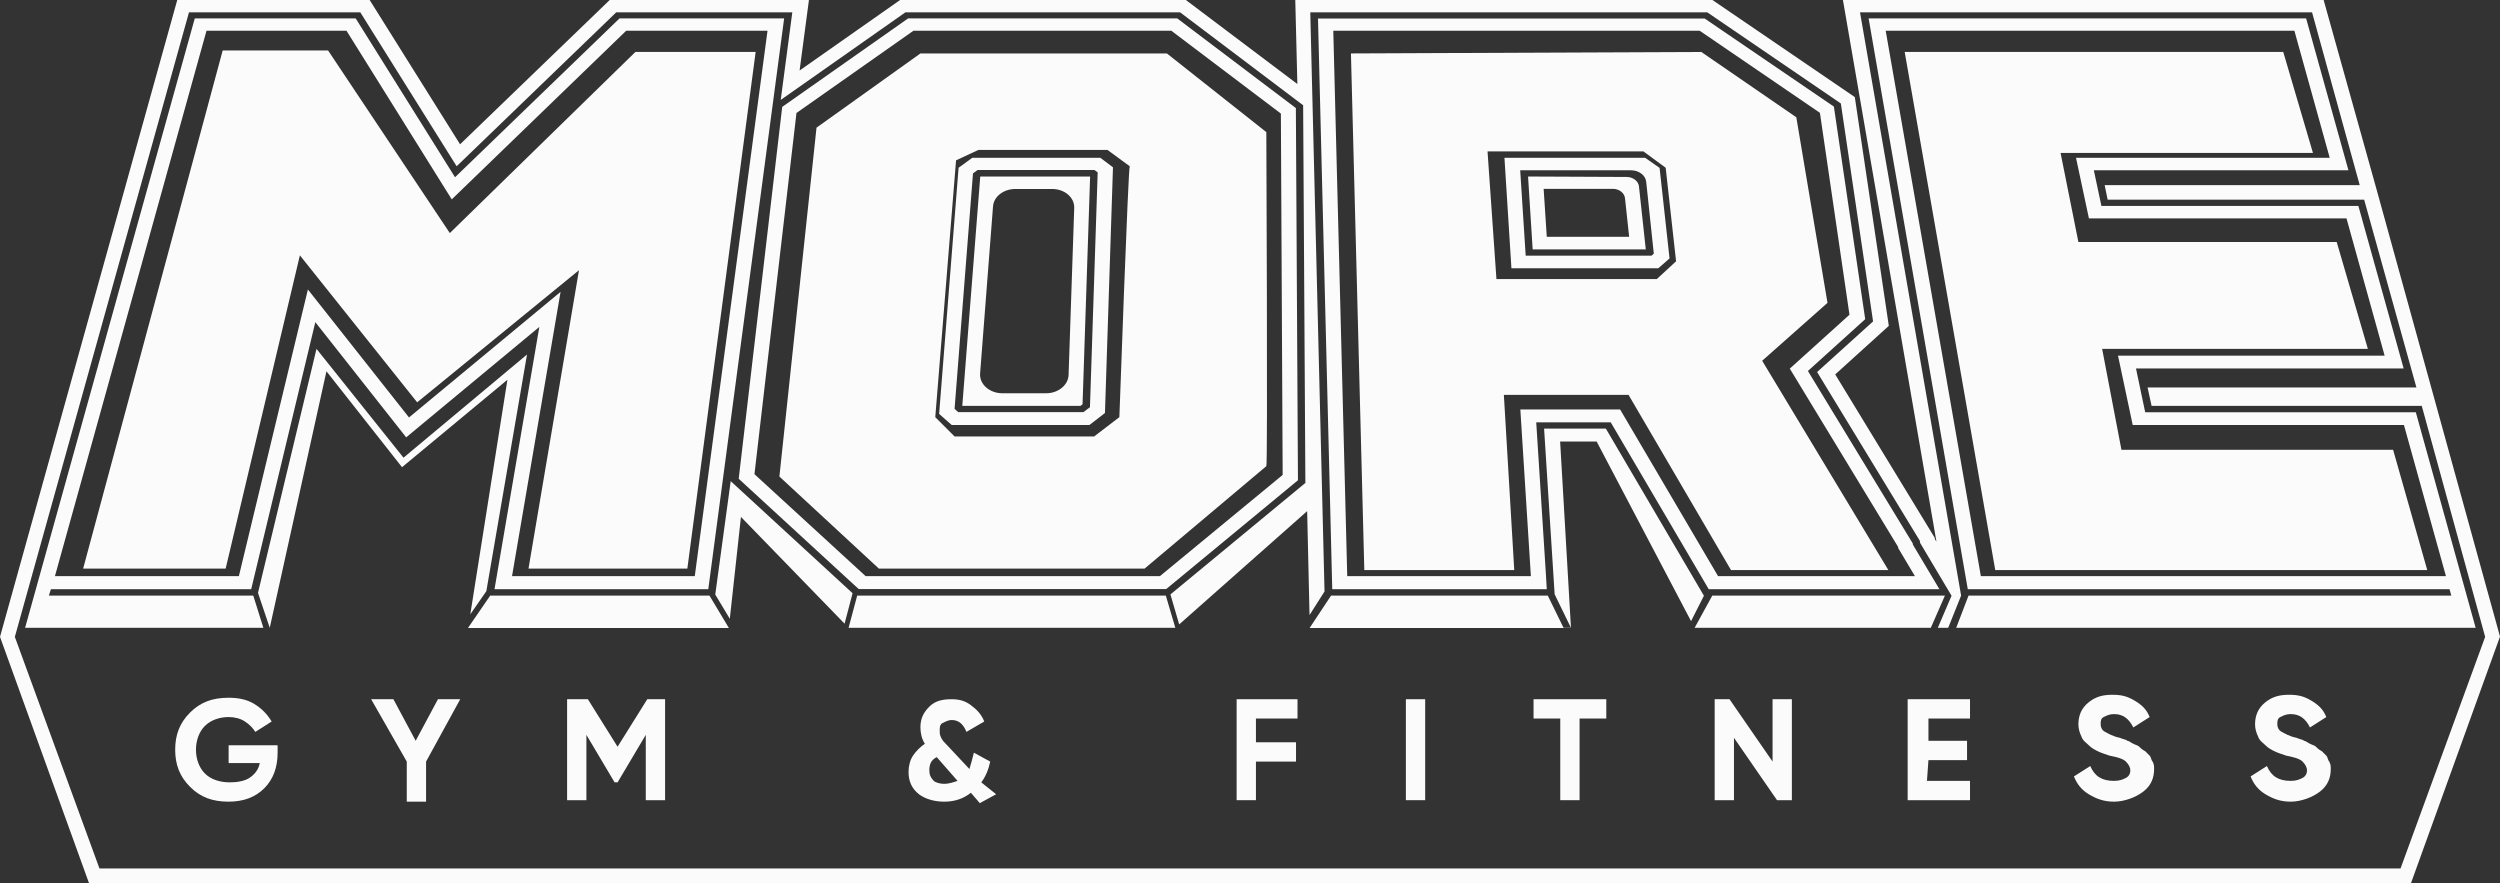 <?xml version="1.0" encoding="UTF-8"?><svg xmlns="http://www.w3.org/2000/svg" viewBox="0 0 168.4 59.5"><rect x="0" y="0" width="168.4" height="59.5" fill="#333333" stroke="none"/><defs><style>.i{fill:#fbfbfb;}</style></defs><g id="a"/><g id="b"><g id="c"><g id="d"><g id="e"><polygon class="i" points="49.22 32.41 48.18 40.05 49.16 41.68 49.91 34.82 56.89 42.01 57.43 39.96 49.22 32.41"/><path class="i" d="M72.91,27.24h.01l.51-15.35h-7.4l-1.21,15.45h7.96l.13-.1Zm-.93-1.99c-.02,.69-.7,1.24-1.51,1.24h-2.97c-.86-.01-1.54-.62-1.48-1.34l.87-11.25c.05-.66,.71-1.17,1.5-1.17h2.49c.83,0,1.5,.57,1.48,1.27l-.38,11.25Z"/><polygon class="i" points="104.26 40.12 89.66 40.12 88.23 42.28 88.23 42.3 105.82 42.3 105.82 42.29 105.32 42.29 104.26 40.12"/><polygon class="i" points="114.77 40.12 108.17 28.87 104.01 28.87 104.72 40.02 104.72 40.03 105.82 42.29 105.09 29.74 107.55 29.74 113.91 41.84 114.78 40.12 114.77 40.12"/><polygon class="i" points="33.02 40.12 31.53 42.29 31.53 42.3 49.09 42.3 49.09 42.29 47.79 40.12 33.02 40.12"/><polygon class="i" points="31.68 41.38 32.76 39.82 35.5 23.88 27.18 30.83 21.32 23.5 17.38 39.93 17.38 39.94 18.17 42.29 21.99 25.01 27.08 31.47 34.18 25.58 31.68 41.38"/><path class="i" d="M3.29,40.12l.14-.43h13.49l4.32-17.99,6.12,7.76,8.97-7.44-3.02,17.67h14.4L52.82,1.24h-11.09l-11.08,10.7L23.96,1.24H13.12L1.69,42.29H17.74l-.68-2.17H3.29ZM13.91,2.07h9.43l7.09,11.36L42.18,2.07h9.52l-4.9,36.74h-12.31l3.27-19.15-10.21,8.46-6.81-8.62-4.65,19.31H3.7L13.91,2.07Z"/><path class="i" d="M57.85,39.68h20.7l.15-.12,8.73-7.21-.14-25.07-7.99-6.04h-18.13l-8.48,5.96-2.93,25.05,7.81,7.18,.28,.25ZM53.65,7.61l7.88-5.54h17.37l7.38,5.58,.12,24.34-8.27,6.82h-19.82l-7.49-6.87,2.83-24.33Z"/><path class="i" d="M73.38,28.63l1.05-.81,.54-16.55-.85-.64h-8.63l-.92,.67-1.31,16.58,.85,.75h9.27Zm-7.84-16.95l.31-.23h7.87l.22,.16-.52,15.8v.02l-.44,.33h-8.44l-.24-.22,1.24-15.86Z"/><path class="i" d="M121.78,24.99l3.86-3.49-2.11-14.32-8.7-5.93h-26.05l.96,38.44h14.45l-.05-.86v-.02l-.66-10.36h5.02l6.6,11.24h15.54l-1.78-2.99-.02-.1h0l-7.06-11.61Zm7.21,13.82h-13.26l-6.6-11.23h-6.72l.71,11.23h-12.37l-.94-36.74h24.68l8.1,5.53,1.99,13.6-4.02,3.63,7.29,12,.02,.1,1.12,1.88Z"/><path class="i" d="M110.82,10.63h-9.48l.47,7.44h9.89l.76-.66-.67-6.1-.97-.68Zm.43,6.59h-8.48l-.37-5.75h7.46c.54,0,.99,.34,1.03,.79l.51,4.83-.15,.13Z"/><path class="i" d="M109.57,11.92l-6.64-.03,.31,4.91h7.62l-.46-4.25c-.04-.35-.4-.63-.83-.63Zm-5.38,4.03l-.21-3.23h4.66c.42,0,.78,.27,.82,.63l.28,2.6h-5.55Z"/></g><g id="f"><path class="i" d="M18.7,50.2v.5c0,1-.3,1.8-.9,2.4-.6,.6-1.4,.9-2.4,.9-1.1,0-1.9-.3-2.6-1-.7-.7-1-1.5-1-2.5s.3-1.8,1-2.5,1.5-1,2.6-1c.6,0,1.2,.1,1.7,.4s.9,.7,1.2,1.2l-1.1,.7c-.2-.3-.4-.5-.7-.7-.3-.2-.7-.3-1.1-.3-.6,0-1.2,.2-1.6,.6s-.6,1-.6,1.6,.2,1.2,.6,1.6c.4,.4,1,.6,1.7,.6,.5,0,1-.1,1.3-.3,.3-.2,.6-.5,.7-1h-2.1v-1.2h3.3Z"/><path class="i" d="M31,47.1l-2.3,4.2v2.7h-1.3v-2.7l-2.4-4.2h1.5l1.5,2.8,1.5-2.8h1.5Z"/><path class="i" d="M44.8,47.1v6.8h-1.3v-4.4l-1.9,3.2h-.2l-1.9-3.2v4.4h-1.3v-6.8h1.4l2,3.2,2-3.2h1.2Z"/><path class="i" d="M66.1,52.7c.3-.4,.5-.9,.6-1.4l-1.1-.6c-.1,.4-.2,.8-.3,1.1l-1.5-1.6c-.2-.2-.3-.3-.4-.5-.1-.2-.1-.3-.1-.5s0-.4,.2-.5c.2-.1,.4-.2,.6-.2,.5,0,.8,.3,1,.8l1.2-.7c-.2-.5-.5-.8-.9-1.1-.4-.3-.8-.4-1.3-.4-.6,0-1.1,.1-1.5,.5-.4,.4-.6,.8-.6,1.4,0,.4,.1,.8,.3,1.1-.3,.2-.6,.5-.8,.8-.2,.3-.3,.7-.3,1.1,0,.6,.2,1.1,.7,1.5,.4,.3,1,.5,1.7,.5s1.3-.2,1.8-.6l.6,.7,1.1-.6-1-.8Zm-2.5,.1c-.3,0-.6-.1-.7-.2-.2-.2-.3-.4-.3-.7,0-.4,.1-.7,.5-.9l1.4,1.6c-.3,.1-.6,.2-.9,.2Z"/><path class="i" d="M87.3,48.4h-2.7v1.6h2.7v1.3h-2.7v2.6h-1.3v-6.8h4.1v1.3h-.1Z"/><path class="i" d="M94.7,47.1h1.3v6.8h-1.3v-6.8Z"/><path class="i" d="M108.2,47.1v1.3h-1.8v5.5h-1.3v-5.5h-1.8v-1.3h4.9Z"/><path class="i" d="M119.4,47.1h1.3v6.8h-1l-2.9-4.2v4.2h-1.3v-6.8h1l2.9,4.2v-4.2Z"/><path class="i" d="M129.8,52.6h2.9v1.3h-4.2v-6.8h4.2v1.3h-2.8v1.5h2.6v1.3h-2.6l-.1,1.4h0Z"/><path class="i" d="M142.4,54c-.7,0-1.2-.2-1.7-.5s-.8-.7-1-1.2l1.1-.7c.3,.7,.8,1,1.6,1,.4,0,.6-.1,.8-.2,.2-.1,.3-.3,.3-.5s-.1-.4-.3-.6-.6-.3-1.1-.4c-.3-.1-.6-.2-.8-.3s-.4-.2-.6-.4c-.2-.2-.4-.3-.5-.6-.1-.2-.2-.5-.2-.8,0-.6,.2-1.1,.7-1.5s1-.5,1.6-.5,1,.1,1.5,.4,.8,.6,1,1.1l-1.1,.7c-.3-.6-.7-.9-1.3-.9-.3,0-.5,.1-.7,.2s-.2,.3-.2,.5,.1,.4,.3,.5,.5,.3,1,.4c.2,.1,.4,.1,.5,.2,.1,0,.2,.1,.4,.2,.2,.1,.3,.1,.4,.2,.1,.1,.2,.2,.4,.3l.3,.3c.1,.1,.1,.3,.2,.4,.1,.2,.1,.3,.1,.5,0,.6-.2,1.1-.7,1.5s-1.3,.7-2,.7h0Z"/><path class="i" d="M154.3,54c-.7,0-1.2-.2-1.7-.5s-.8-.7-1-1.2l1.1-.7c.3,.7,.8,1,1.6,1,.4,0,.6-.1,.8-.2,.2-.1,.3-.3,.3-.5s-.1-.4-.3-.6-.6-.3-1.1-.4c-.3-.1-.6-.2-.8-.3s-.4-.2-.6-.4c-.2-.2-.4-.3-.5-.6-.1-.2-.2-.5-.2-.8,0-.6,.2-1.1,.7-1.5s1-.5,1.6-.5,1,.1,1.5,.4,.8,.6,1,1.1l-1.1,.7c-.3-.6-.7-.9-1.3-.9-.3,0-.5,.1-.7,.2s-.2,.3-.2,.5,.1,.4,.3,.5,.5,.3,1,.4c.2,.1,.4,.1,.5,.2,.1,0,.2,.1,.4,.2,.2,.1,.3,.1,.4,.2,.1,.1,.2,.2,.4,.3l.3,.3c.1,.1,.1,.3,.2,.4,.1,.2,.1,.3,.1,.5,0,.6-.2,1.1-.7,1.5s-1.3,.7-2,.7h0Z"/></g><g id="g"><polygon class="i" points="50.9 3.5 46.3 38.3 35.6 38.3 39 18.2 28.1 27.1 20.2 17.2 15.2 38.3 5.6 38.3 15 3.4 22.1 3.4 30.3 15.7 42.8 3.5 50.9 3.5"/><path class="i" d="M85.3,8.9l-6.7-5.3h-16.6l-7,5-2.5,23.5,6.7,6.2h17.9l8.2-6.9c.1,0,0-22.5,0-22.5Zm-9.9,19.2l-1.7,1.3h-9.4l-1.3-1.3,1.4-17.3,1.5-.7h8.7l1.5,1.1c-.1,0-.7,16.9-.7,16.9Z"/><path class="i" d="M118.7,24.3l4.4-3.9-2.1-12.5-6.4-4.4-23.6,.1,.9,34.8h10.1l-.7-11.8h8.4l6.9,11.8h10.6l-8.5-14.1Zm-7.1-5.5h-10.8l-.6-8.6h10.5l1.5,1.1,.7,6.3-1.3,1.2Z"/><polygon class="i" points="163.5 38.4 134.4 38.4 128.3 3.5 153.8 3.5 155.8 10.3 138.8 10.3 140 16.3 157.4 16.3 159.5 23.5 141.6 23.5 142.9 30.3 161.2 30.3 163.5 38.4"/></g><path id="h" class="i" d="M160.08,12.74h0l-3.56-12.74h-32.38l6.3,36.49-.1-.16-.02-.11-6.7-11,3.61-3.27-2.29-15.41L115.35,0h-28.1l.14,5.66-7.51-5.66h-19.25l-6.77,4.75,.63-4.75h-13.42l-10.08,9.72L24.9,0H11.94L0,42.9l6,16.6H162.4l6-16.62-8.32-30.14Zm1.62,45.76H6.7L1,42.9,12.73,.83h11.54l6.49,10.37L41.51,.83h11.86l-.78,5.9L60.99,.83h18.5l8.29,6.26,.15,25.44-9.09,7.51,.59,2.02-.26,.23-.64-2.17h-20.79l-.58,2.17h22.01l8.88-7.86,.16,7,1.01-1.59-.96-39.01h26.74l9,6.14,2.17,14.68-3.77,3.41,6.94,11.4h-.02l.02,.11,2.11,3.55h.01l-.93,2.17h-.47l.95-2.17h-15.67l-1.19,2.17h52.61l-4.03-14.52h-18.23l-.62-2.95h18.03l-3.05-10.95h-17.31l-.51-2.4h17.15l-2.85-10.23h-29.47l6.68,38.45h32.45l.12,.43h-32.52l-.83,2.17h-.54l.87-2.17L125.29,.83h30.45l3.21,11.64h-17.18l.2,.98h17.28l3.52,12.65h-18.11l.27,1.24h18.2l4.27,15.56-5.7,15.6Zm-20.99-43.79h17.35l2.57,9.25h-17.96l.99,4.67h18.27l2.83,10.18h-31.33L127.02,2.07h27.53l2.38,8.56h-17.09l.87,4.08Z"/></g></g></g></svg>